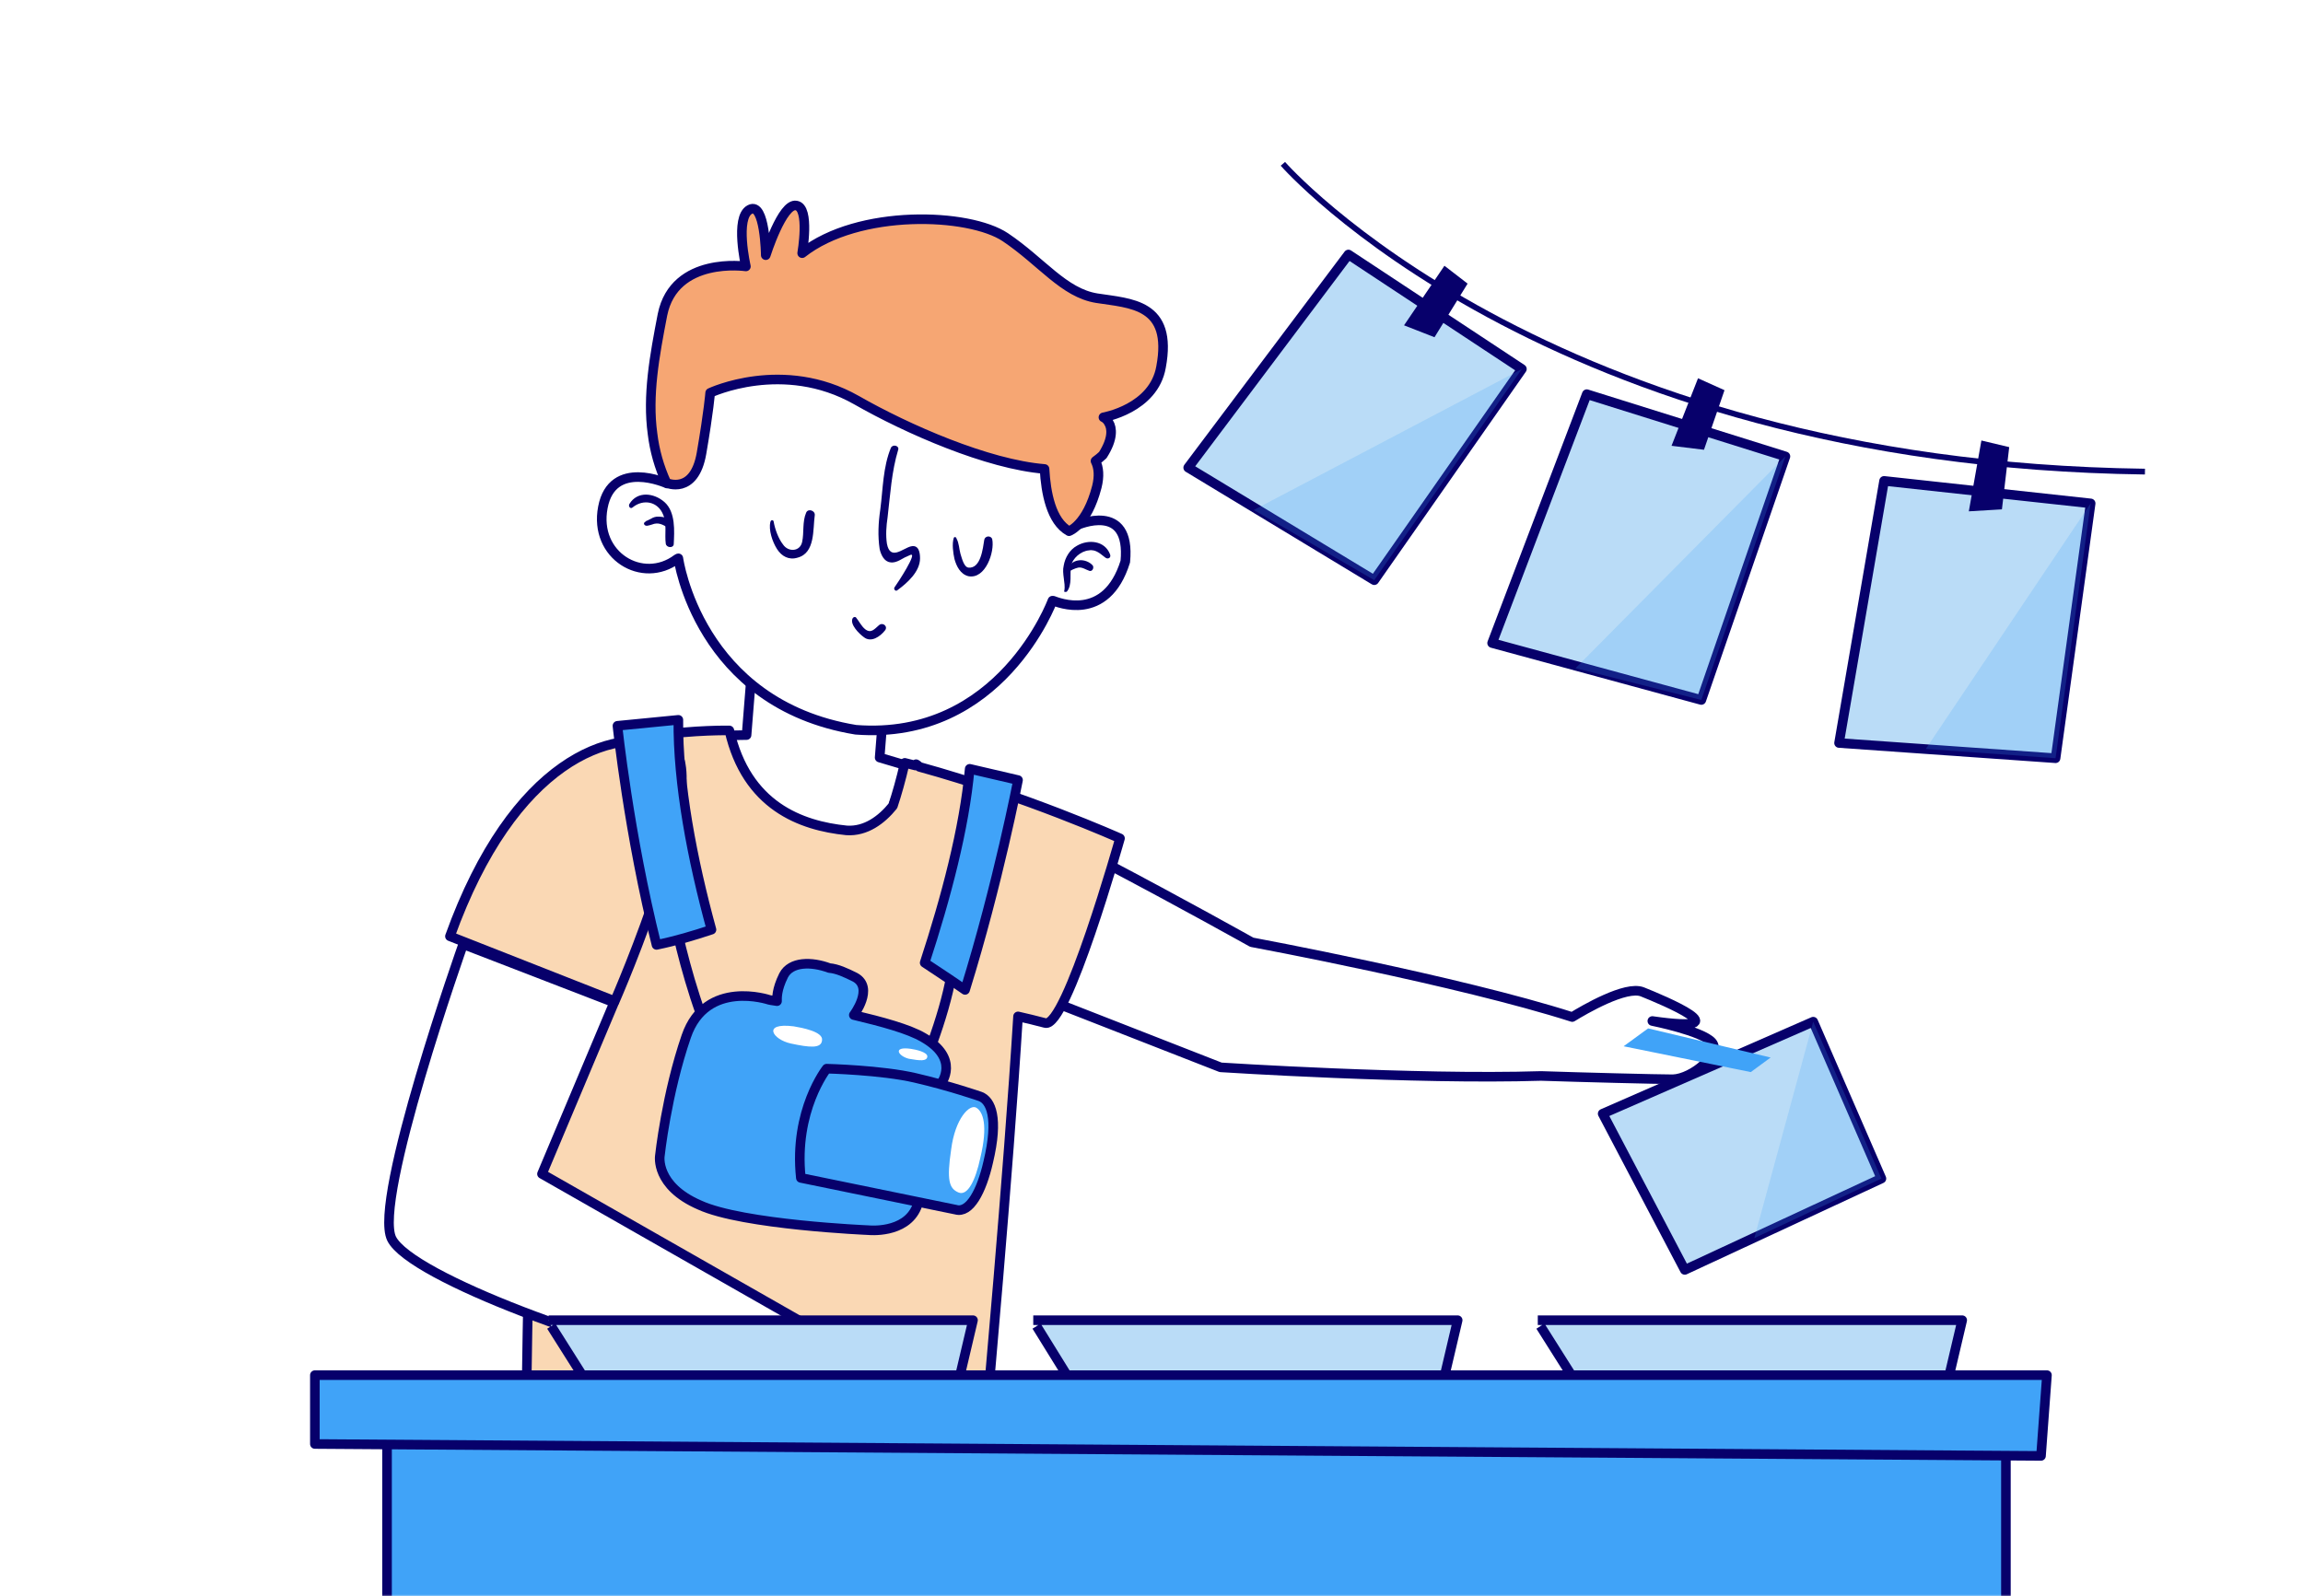 <?xml version="1.0" encoding="UTF-8"?> <svg xmlns="http://www.w3.org/2000/svg" xmlns:xlink="http://www.w3.org/1999/xlink" height="416" viewBox="0 0 600 416" width="600"><rect x="0" y="0" width="600" height="416" fill="#808080" stroke="none"/><defs><path id="a" d="m0 0h600v416h-600z"></path><mask id="b" fill="#fff"><use fill="#fff" fill-rule="evenodd" xlink:href="#a"></use></mask></defs><g fill="none" fill-rule="evenodd"><use fill="#fff" xlink:href="#a"></use><g mask="url(#b)"><g fill-rule="nonzero" transform="translate(125.1 369.175)"><path d="m6.612 141.335c-.345-15.352 2.07-57.96 6.21-92.287 1.725-14.662 3.967-27.773 6.21-36.57 7.935-29.67 105.052 3.795 105.052 3.795l1.208 19.837 13.973 245.123s-13.283 12.765-31.567 5.52l-34.672-222.87s-13.283 102.983-19.32 139.208-20.355 97.98-20.355 97.98-21.39 5.175-33.12-7.072c-.345-.172 6.9-130.755 6.383-152.662z" fill="#eef7ff" stroke="#07006b" stroke-linejoin="round" stroke-width="2.587"></path><g fill="#07006b"><path d="m37.318 23.517c-.345 4.312-4.312 7.418-7.245 10.005-3.795 3.45-8.453 7.418-13.455 9.315-.863.345-1.725-1.035-1.035-1.725 6.728-5.52 16.733-9.488 20.527-17.94.345-.517 1.38-.345 1.208.345z"></path><path d="m124.775 39.733c-5.52-7.935-12.42-14.835-13.973-24.668-.172-1.208 1.552-1.725 1.897-.517 1.552 4.657 3.105 8.97 5.692 13.11 2.415 3.795 5.348 7.418 7.763 11.213.69.863-.863 1.725-1.38.863z"></path></g></g><g fill-rule="nonzero" transform="translate(156.725 53.5)"><path d="m75.555 104.765-3.105 39.157 9.315 2.76-15.697 43.47-38.123-51.922 9.832-.172 3.795-47.61z" fill="#fff" stroke="#07006b" stroke-linejoin="round" stroke-width="2.5"></path><path d="m136.447 92.862c1.552-15.87-12.592-9.488-12.592-9.488s10.35-24.495-3.45-34.5c-13.973-10.005-74.175-22.08-90.218-13.455s-13.11 37.087-13.11 37.087-14.318-6.555-16.733 6.21c-2.415 12.592 10.35 20.183 19.32 13.455.172 0 .172-.172.345-.172 0 0 5.175 37.95 46.23 44.678 37.778 2.933 51.233-33.638 51.233-33.638h.172c1.035.345 13.8 5.865 18.802-10.178z" fill="#fff" stroke="#07006b" stroke-linejoin="round" stroke-width="2.5"></path><path d="m128.685 66.642c.69-.517 1.38-1.035 1.897-1.552 2.76-4.312 2.415-7.072 1.552-8.453-.517-1.035-1.38-1.38-1.38-1.38s13.11-2.243 15.008-13.11c3.105-16.56-7.935-16.56-16.733-17.94-8.625-1.38-14.318-9.488-23.805-15.87s-38.295-7.418-52.958 4.14c0 0 2.07-11.902-1.552-12.42-3.623-.69-7.935 12.938-7.935 12.938s-.172-13.973-4.14-11.902-1.035 14.835-1.035 14.835-18.63-2.76-21.735 12.592c-2.07 10.695-3.967 21.045-2.587 31.05.517 4.312 1.725 8.625 3.623 12.765 0 0 7.245 3.277 9.143-7.763s2.243-15.697 2.243-15.697 18.975-8.97 38.123 1.897c13.283 7.59 34.155 16.733 48.99 17.94.345 6.21 1.725 13.627 6.383 16.215 0 0 4.657-1.552 7.245-11.557.69-2.76.517-5.003-.345-6.728z" fill="#f6a673" stroke="#07006b" stroke-linejoin="round" stroke-width="2.5"></path><g fill="#07006b"><path d="m8.107 78.718c2.76-2.243 6.555-1.552 7.935 1.897 1.035 2.415.345 5.175.69 7.59.172 1.035 1.897 1.208 2.07.172.172-3.45.517-8.453-2.415-11.04-2.76-2.415-7.072-2.933-9.143.517-.345.69.345 1.38.863.863z"></path><path d="m11.04 83.03c.345.863 1.38.345 2.07.172 1.725-.69 2.76 0 4.312.863.69.345 1.38-.345 1.208-1.035-.517-1.552-2.587-1.897-3.967-1.897-.517 0-1.208.172-1.725.517-.345.172-.69.345-1.035.517-.172 0-.69.345-.345.345-.345-.172-.517.345-.517.517z"></path><path d="m43.987 82.513c-.517 2.07.517 5.175 1.725 7.072s3.105 2.933 5.348 2.243c4.657-1.208 3.967-7.418 4.485-11.04.172-1.208-1.725-1.897-2.243-.69-1.035 2.415-.517 5.175-1.035 7.59-.517 2.587-3.623 2.76-5.003.69-1.208-1.552-2.07-3.967-2.415-5.865 0-.517-.69-.69-.863 0z"></path><path d="m65.377 107.698c-.69 1.552 1.725 3.967 2.933 4.83 1.897 1.552 4.312-.172 5.52-1.725.863-1.035-.517-2.243-1.552-1.38-1.208 1.035-2.07 2.243-3.623 1.035-1.035-.863-1.552-2.07-2.415-3.105-.345-.172-.69 0-.863.345z"></path><path d="m77.108 100.28c2.587-1.897 5.865-4.83 5.865-8.28 0-1.552-.345-3.623-2.415-3.105s-5.348 3.795-6.21-.69c-.345-2.243-.172-4.657.172-6.9.69-5.865 1.035-11.902 2.76-17.595.345-1.035-1.38-1.552-1.897-.517-2.07 5.003-2.07 10.695-2.76 16.043-.517 3.45-.69 6.9-.172 10.35.345 1.552 1.208 3.277 2.76 3.45.863.172 1.725-.172 2.415-.517.863-.517 1.897-1.035 2.76-1.38 2.243-1.035-3.45 7.59-3.967 8.28-.517.517.172 1.38.69.863z"></path><path d="m91.77 86.653c-.517 1.552-.172 3.967.172 5.52.517 1.897 1.552 3.967 3.623 4.485 4.485.863 6.9-6.383 6.21-9.66-.345-1.035-1.897-.863-2.07.172-.345 2.07-.863 7.59-4.14 7.245-1.208-.172-1.725-2.587-2.07-3.623-.345-1.208-.345-2.76-1.035-3.967 0-.345-.517-.517-.69-.172z"></path><path d="m121.267 100.625c1.38-1.725.69-4.657 1.035-6.555.345-2.07 2.587-3.967 4.657-4.14 1.897-.345 3.105 1.035 4.312 1.897.69.517 1.552 0 1.208-.863-1.38-3.623-5.692-3.967-8.625-2.243-1.897 1.035-3.105 3.105-3.45 5.175-.517 2.07.517 4.485.172 6.555-.345.172.345.517.69.172z"></path><path d="m121.44 95.623c.863-.517 1.897-1.035 2.76-1.208 1.035-.172 1.897.517 2.933.863.69.172 1.208-.69.863-1.38-.863-1.035-2.415-1.552-3.623-1.38-1.552.172-2.587 1.208-3.45 2.415-.345.345 0 .863.517.69z"></path></g></g><g transform="translate(100.95 186.9)"><g fill-rule="nonzero"><g transform="translate(128.225 15.525)"><path d="m216.833 69.172c-2.587-2.933-15.525-5.52-15.525-5.52 24.15 3.45 2.587-5.52-2.587-7.59-4.312-1.725-15.18 4.657-18.285 6.555-29.67-9.488-83.49-19.492-83.49-19.492s-74.175-41.572-86.25-42.608-10.523 40.538-10.523 40.538l88.665 34.672s50.715 3.277 83.49 2.243c10.178.345 30.532.863 34.328.863 5.175-.172 12.765-6.728 10.178-9.66z" fill="#fff" stroke="#07006b" stroke-linejoin="round" stroke-width="2.5"></path><path d="m188.37 87.802 54.855-23.977 17.767 40.883-51.233 23.805z" fill="#badcf7" stroke="#07006b" stroke-linejoin="round" stroke-width="2.5"></path><g fill="#40a3f8"><path d="m243.225 63.825 17.767 40.883-33.12 15.525z" opacity=".2"></path><path d="m193.825 70.233 6.383-4.657 31.913 7.59-5.175 3.795z"></path></g></g><path d="m138.575 12.938c-.517-.517-.863-.69-.863-.69s0 .172-.172.345c-.863-.172-1.897-.517-2.76-.69-1.035 4.485-2.07 8.107-3.105 11.213-2.933 3.623-7.072 6.728-12.075 6.383-11.902-1.208-26.047-6.383-30.532-26.047 0 0-36.398-.69-43.987 12.938-7.418 13.627-8.97 168.188-8.97 168.188s81.248 13.283 119.888-2.07c0 0 5.692-62.617 8.28-104.535 2.243.517 4.485 1.035 7.072 1.725 5.52 1.552 19.492-48.127 19.492-48.127s-24.668-11.04-52.267-18.63z" fill="#fad8b4" stroke="#07006b" stroke-linejoin="round" stroke-width="2.5"></path><g stroke="#07006b" stroke-linejoin="round" stroke-width="2.5" transform="translate(0 5.175)"><path d="m16.273 51.922 42.953 16.905s27.082-61.928 13.8-66.585c-14.318-5.003-40.193 3.623-56.752 49.68z" fill="#fad8b4"></path><path d="m19.723 53.992s-23.633 66.757-18.63 76.763 57.097 29.152 86.25 34.155 45.195 1.552 45.195 1.552l-92.287-52.612 18.802-44.678z" fill="#fff"></path></g></g><g transform="translate(59.225)"><path d="m14.49 47.265s6.728 39.157 20.355 52.612" stroke="#07006b" stroke-linejoin="round" stroke-width="2.587"></path><path d="m72.105 109.02s18.63-35.017 16.215-53.992" stroke="#07006b" stroke-linejoin="round" stroke-width="2.587"></path><g fill-rule="nonzero"><g transform="translate(11.5 63.825)"><path d="m.23 50.542s1.725-16.215 6.9-31.223 21.562-9.488 21.562-9.488.69.172 2.07.345c0-.69-.172-2.933 1.725-6.728 1.897-3.623 7.245-3.623 11.902-1.897 2.07.172 4.312 1.208 6.728 2.415 5.003 2.76-.345 9.832-.345 9.832 7.245 1.725 14.318 3.623 18.113 5.865 9.66 5.52 4.657 11.902 4.657 11.902s-3.45 25.185-6.383 32.258-12.592 6.037-12.592 6.037-32.775-1.38-43.987-6.555c-11.557-5.003-10.35-12.765-10.35-12.765z" fill="#40a3f8" stroke="#07006b" stroke-linejoin="round" stroke-width="2.5"></path><path d="m43.7 27.773s14.318.345 23.115 2.415c8.97 2.07 16.905 4.83 16.905 4.83 2.76 1.035 4.83 5.52 2.07 17.078-1.725 7.59-4.83 13.455-8.453 12.42l-40.365-8.28c-1.897-17.595 6.728-28.462 6.728-28.462z" fill="#40a3f8" stroke="#07006b" stroke-linejoin="round" stroke-width="2.5"></path><g fill="#fff"><path d="m78.028 60.03c2.415 1.035 4.485-3.277 5.692-8.97 2.07-8.625.69-12.075-1.035-13.11s-5.52 2.76-6.555 10.867c-1.208 8.107-.517 10.178 1.897 11.213z"></path><path d="m35.075 16.733c2.07.345 7.763 1.38 7.418 3.623-.172 2.243-3.277 1.897-8.107.863s-7.59-5.52.69-4.485z"></path><path d="m65.608 22.598c1.208.172 4.485.863 4.312 2.07s-1.897 1.035-4.83.517c-2.76-.69-4.312-3.277.517-2.587z"></path></g></g><path d="m25.185 55.373c-5.003-18.285-8.797-38.123-8.625-54.682l-15.87 1.552s2.933 28.117 10.178 57.097c5.003-1.035 9.66-2.415 14.318-3.967z" fill="#40a3f8" stroke="#07006b" stroke-linejoin="round" stroke-width="2.5"></path><path d="m91.252 71.07c8.625-27.773 13.8-54.682 13.8-54.682l-12.592-2.933c-1.38 15.525-6.21 33.638-11.73 50.542 3.623 2.415 7.072 4.657 10.523 7.072z" fill="#40a3f8" stroke="#07006b" stroke-linejoin="round" stroke-width="2.5"></path></g></g></g><g transform="translate(309.525 42)"><path d="m24.703.69s68.138 78.142 224.595 80.213" stroke="#07006b" stroke-linejoin="round" stroke-width="1.5"></path><g fill-rule="nonzero" transform="translate(0 24.15)"><g transform="translate(169.2 58.65)"><path d="m.403 68.828 11.73-68.31 53.82 5.865-9.143 66.412z" fill="#badcf7" stroke="#07006b" stroke-linejoin="round" stroke-width="2.5"></path><path d="m23 70.38 42.953-63.998-9.143 66.412z" fill="#40a3f8" opacity=".2"></path></g><g transform="translate(78.35 36.225)"><path d="m.863 65.205 24.668-64.86 51.75 16.215-21.907 63.48z" fill="#badcf7" stroke="#07006b" stroke-linejoin="round" stroke-width="2.5"></path><path d="m22.598 71.76 54.682-55.2-21.907 63.48z" fill="#40a3f8" opacity=".2"></path></g><path d="m.035 55.718 41.745-55.545 45.195 29.843-38.468 55.028z" fill="#badcf7" stroke="#07006b" stroke-linejoin="round" stroke-width="2.5"></path><path d="m17.113 66.757 69.862-36.742-38.468 55.028z" fill="#40a3f8" opacity=".2"></path><g fill="#07006b"><path d="m56.27 18.63 10.523-15.525 6.037 4.657-8.625 13.973z"></path><path d="m125.96 50.025 6.9-17.595 6.9 3.105-5.348 15.525z"></path><path d="m203.412 67.103 3.277-18.457 7.245 1.725-1.897 16.215z"></path></g></g></g><g fill-rule="nonzero" stroke="#07006b" stroke-linejoin="round" stroke-width="2.5" transform="translate(81.975 343.875)"><g fill="#badcf7" transform="translate(60.95)"><path d="m257.715.172h110.573l-3.45 14.662h-98.153l-8.28-13.11"></path><path d="m126.27.172h110.573l-3.45 14.662h-98.153l-8.107-13.11"></path><path d="m0 .172h110.573l-3.45 14.662h-98.153l-8.28-13.11"></path></g><g fill="#40a3f8" transform="translate(0 13.8)"><path d="m439.243 21.39v-1.552l-418.83-7.935-.172 5.52h-1.38v312.743h18.63v-247.365l381.743 1.897v245.468h21.39v-308.775z"></path><path d="m.058.69h451.26l-1.552 21.045-449.707-3.105z"></path></g></g></g></g></svg> 